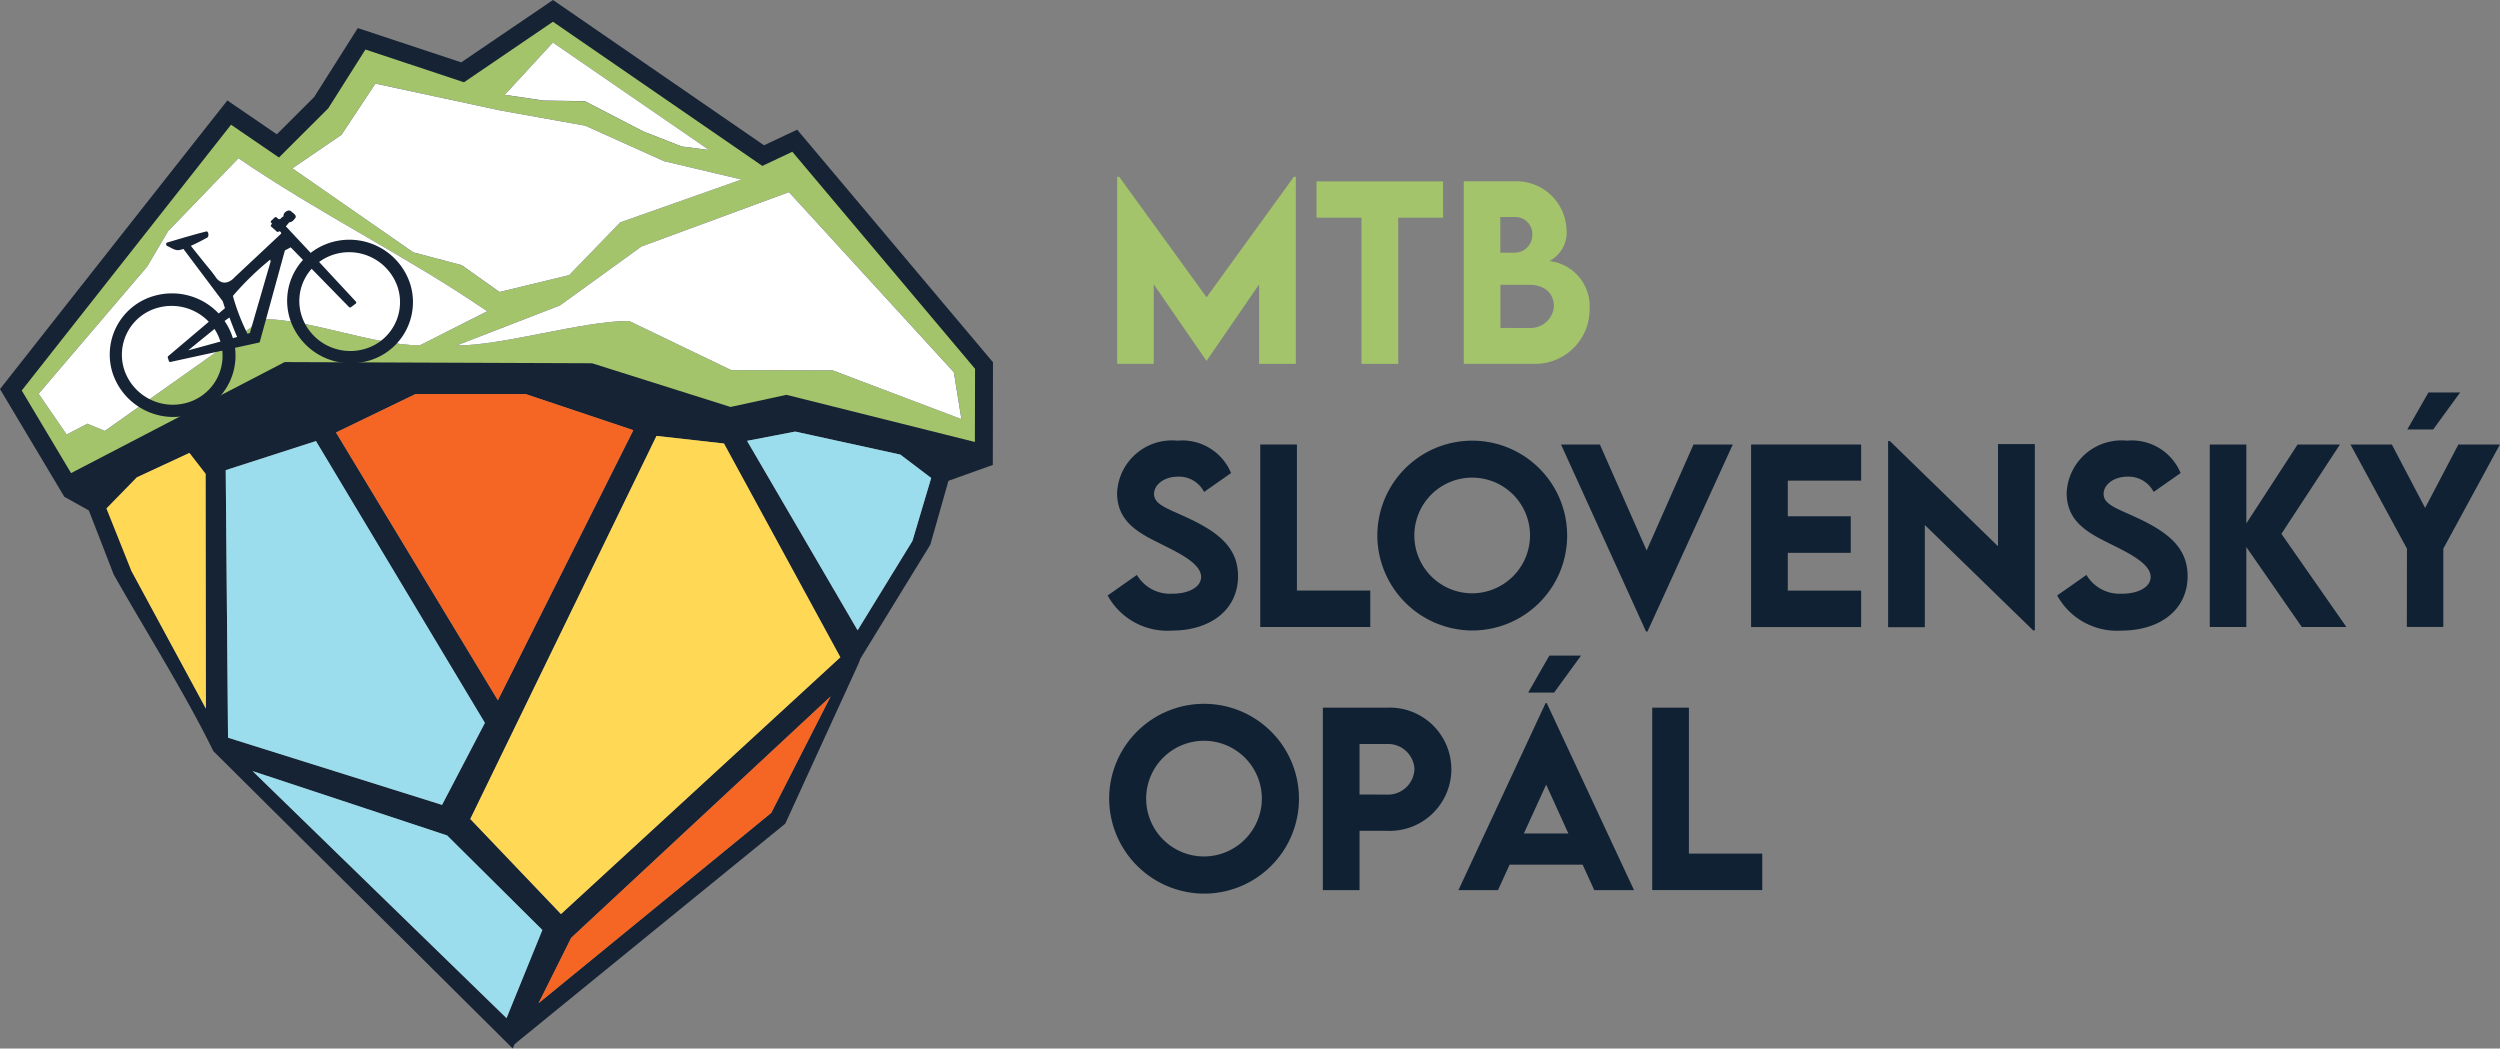 <svg id="Group_9080" data-name="Group 9080" xmlns="http://www.w3.org/2000/svg" xmlns:xlink="http://www.w3.org/1999/xlink" width="139" height="58.298" viewBox="0 0 139 58.298">
  <rect x="0" y="0" width="139" height="58.298" fill="#808080" stroke="none"/>
  <defs>
    <clipPath id="clip-path">
      <rect id="Rectangle_4073" data-name="Rectangle 4073" width="139" height="58.298" fill="none"/>
    </clipPath>
  </defs>
  <g id="Group_9079" data-name="Group 9079" clip-path="url(#clip-path)">
    <path id="Path_4572" data-name="Path 4572" d="M32.757,17.038a14.834,14.834,0,0,1,2.23-.189h.225l5.679,2.732,5.594.011L52.2,21.759l-.1-.612-8.517-9.3-7.44,2.743ZM30.071,4.564,30.3,4.6l1.968.03-1.382-.951ZM25.109,17.19c-3.838-2.473-7.908-4.571-11.716-7.1l-3.25,3.365L9,15.4l-5.6,6.56.625.911.783-.408.892.37,8.6-6.091h.319a21.02,21.02,0,0,1,4.589.758,21.243,21.243,0,0,0,3.9.7Zm-7.1-7.824L23.4,13.11l2.7.713,1.881,1.335,3.152-.763,2.8-2.894L37.7,10.169l-1.109-.262-4.347-1.96L27.6,7.114l-6.27-1.349L19.7,8.21ZM40.252,24.659,36.5,24.237l-10.354,21.3,5.042,5.284L46.723,36.544ZM26.96,40.192l-9.393-15.67L12.551,26.14l.128,14.876,11.9,3.734Zm4.8,11.95-1.812,3.634L42.884,45.194l3.3-6.474ZM44.213,24l-2.676.512,6.146,10.532,3.048-4.967,1.042-3.5-1.714-1.3Zm-25.531.048,9,14.89,7.533-15.018L29.221,21.91H23.1Zm-7.251,2.3-.9-1.162L7.6,26.545l-.3,5.175L11.448,39.4ZM15.392,7.467l2.076-2.073,2.424-3.833,5.752,1.906L30.747,0,42.479,8.078l1.843-.869L55.21,20.142,55.2,25.85l-2.466.883-1.007,3.549-3.881,6.324-.126.321q-2.03,4.434-4.059,8.868-7.529,6.129-15.053,12.263l-.1.239L28,57.791,12.016,41.915l-.154-.153c-1.549-3.17-3.77-6.692-5.54-9.818L4.939,28.38l-1.362-.758L0,21.633l.424-.539Q6.242,13.7,12.063,6.317l.577-.732ZM14.046,42.874,28.163,56.607l1.992-4.9-5.3-5.255Z" transform="translate(0 0)" fill="#162334" fill-rule="evenodd"/>
    <path id="Path_4573" data-name="Path 4573" d="M26.414,20.235c2.564.01,7.03-1.374,9.594-1.362l5.681,2.733,5.638.011,7.156,2.713-.422-2.609L44.891,11.708l-8.2,3.022-4.531,3.276ZM29.093,6.3l2.152.323,2.3.035L36.8,8.34l2.13.834,1.514.194L31.765,3.391Zm-.978,12.035c-4.52-3.09-9.314-5.417-13.832-8.508L10.37,13.877,9.212,15.841,3.173,22.918,4.73,25.185l1.154-.6.971.4,8.789-6.224c2.583.008,6.139,1.454,8.723,1.464ZM17.284,10.386,24,15.056l2.694.711,2.1,1.494,3.874-.939,2.84-2.933,6.743-2.383L37.944,9.986,33.571,8.014l-4.754-.852L21.9,5.674,20.006,8.523ZM14.241,8.213,16.269,9.6l.268.183,2.74-2.735L21.344,3.78,26.824,5.6,31.77,2.234l11.642,8.017,1.668-.787L55.239,21.531,55.23,25.6,44.749,22.978l-3.106.675-7.7-2.43-17.091-.066L4.977,27.33,2.234,22.738Q8.052,15.348,13.873,7.96Z" transform="translate(-1.026 -1.026)" fill="#a3c46a"/>
    <path id="Path_4574" data-name="Path 4574" d="M36.8,82.889,25.984,79.312,40.1,93.045l1.992-4.9Z" transform="translate(-11.938 -36.438)" fill="#9bdded" fill-rule="evenodd"/>
    <path id="Path_4575" data-name="Path 4575" d="M16.476,60.8l-.017-13.055-.9-1.162-2.933,1.364L10.943,49.67l1.378,3.451Z" transform="translate(-5.028 -21.401)" fill="#ffd856" fill-rule="evenodd"/>
    <path id="Path_4576" data-name="Path 4576" d="M23.217,46.983l.128,14.875,11.9,3.735,2.381-4.558L28.234,45.366Z" transform="translate(-10.667 -20.842)" fill="#9bdded" fill-rule="evenodd"/>
    <path id="Path_4577" data-name="Path 4577" d="M34.56,42.666l9,14.89L51.09,42.538,45.1,40.531H38.98Z" transform="translate(-15.878 -18.621)" fill="#f56524" fill-rule="evenodd"/>
    <path id="Path_4578" data-name="Path 4578" d="M58.727,44.836l-10.354,21.3,5.042,5.284L68.947,57.143,62.476,45.258Z" transform="translate(-22.224 -20.599)" fill="#ffd856" fill-rule="evenodd"/>
    <path id="Path_4579" data-name="Path 4579" d="M76.839,44.906l6.146,10.532,3.048-4.967,1.043-3.5-1.714-1.3-5.846-1.281Z" transform="translate(-35.302 -20.395)" fill="#9bdded" fill-rule="evenodd"/>
    <path id="Path_4580" data-name="Path 4580" d="M71.634,71.628,57.207,85.051l-1.813,3.634L68.334,78.1Z" transform="translate(-25.45 -32.908)" fill="#f56524" fill-rule="evenodd"/>
    <path id="Path_4581" data-name="Path 4581" d="M16.442,25.215c2.583.008,6.139,1.454,8.723,1.464l3.748-1.894c-4.52-3.09-9.314-5.417-13.832-8.508L11.168,20.33,10.01,22.294,3.971,29.37l1.557,2.267,1.154-.6.971.4Z" transform="translate(-1.824 -7.478)" fill="#fff" fill-rule="evenodd"/>
    <path id="Path_4582" data-name="Path 4582" d="M30.074,13.31l6.72,4.67,2.694.711,2.1,1.493,3.875-.938,2.84-2.933,6.743-2.382L50.734,12.91l-4.373-1.971-4.754-.852L34.69,8.6,32.8,11.447Z" transform="translate(-13.817 -3.95)" fill="#fff" fill-rule="evenodd"/>
    <path id="Path_4583" data-name="Path 4583" d="M54.072,7.6l2.3.035,3.256,1.685,2.13.834,1.514.194L54.593,4.374,51.92,7.281Z" transform="translate(-23.853 -2.01)" fill="#fff" fill-rule="evenodd"/>
    <path id="Path_4584" data-name="Path 4584" d="M65.441,19.76l-8.2,3.022-4.531,3.276-5.749,2.229c2.564.01,7.03-1.374,9.594-1.362l5.681,2.733,5.638.011,7.156,2.713-.422-2.61Z" transform="translate(-21.576 -9.078)" fill="#fff" fill-rule="evenodd"/>
    <path id="Path_4585" data-name="Path 4585" d="M124.833,18.188v10.4h-2.039V24.167l-2.92,4.248h-.012l-2.927-4.248v4.418H114.9v-10.4h.113l4.859,6.7,4.853-6.7Z" transform="translate(-52.786 -8.356)" fill="#a3c46a"/>
    <path id="Path_4586" data-name="Path 4586" d="M142.445,20.674h-2.492V28.8h-2.046V20.674h-2.5v-2.02h7.037Z" transform="translate(-62.21 -8.57)" fill="#a3c46a"/>
    <path id="Path_4587" data-name="Path 4587" d="M157.551,25.721a3.032,3.032,0,0,1-3.166,3.078h-3.833V18.653h2.769a2.792,2.792,0,0,1,2.946,2.688,1.789,1.789,0,0,1-.957,1.743,2.527,2.527,0,0,1,2.241,2.637m-4.966-5.085v1.982h.825a.988.988,0,0,0,.956-1.007.95.95,0,0,0-.919-.975Zm2.977,4.94c0-.585-.4-1.171-1.372-1.171h-1.6v2.4H154.2a1.3,1.3,0,0,0,1.366-1.234" transform="translate(-69.167 -8.57)" fill="#a3c46a"/>
    <path id="Path_4588" data-name="Path 4588" d="M113.917,53.933l1.63-1.145a2.142,2.142,0,0,0,1.97,1.044c.956,0,1.6-.39,1.6-.931,0-.743-1.215-1.328-2.279-1.857-1.139-.567-2.392-1.19-2.392-2.807a3.052,3.052,0,0,1,3.348-2.914,2.939,2.939,0,0,1,2.989,1.8l-1.5,1.051a1.563,1.563,0,0,0-1.454-.85c-.762,0-1.328.441-1.328.963,0,.6.768.812,1.933,1.359,1.68.793,2.737,1.649,2.737,3.21,0,1.85-1.51,3.027-3.681,3.027a3.789,3.789,0,0,1-3.569-1.95" transform="translate(-52.336 -20.822)" fill="#102133"/>
    <path id="Path_4589" data-name="Path 4589" d="M135.737,53.838v2.027h-6.117V45.719h2.039v8.119Z" transform="translate(-59.55 -21.004)" fill="#102133"/>
    <path id="Path_4590" data-name="Path 4590" d="M141.663,50.628a5.277,5.277,0,1,1,5.267,5.255,5.3,5.3,0,0,1-5.267-5.255m8.49-.012a3.216,3.216,0,1,0-3.222,3.2,3.229,3.229,0,0,0,3.222-3.2" transform="translate(-65.083 -20.828)" fill="#102133"/>
    <path id="Path_4591" data-name="Path 4591" d="M170.107,45.719l-4.745,10.4h-.076l-4.727-10.4h2.159l2.6,5.891,2.606-5.891Z" transform="translate(-73.765 -21.004)" fill="#102133"/>
    <path id="Path_4592" data-name="Path 4592" d="M182.146,47.727v1.982h3.5v2.033h-3.5v2.1h4.078v2.027h-6.117V45.719h6.117v2.008Z" transform="translate(-82.745 -21.004)" fill="#102133"/>
    <path id="Path_4593" data-name="Path 4593" d="M202.358,45.533v10.36h-.095l-6.023-5.86v5.684H194.2V45.369h.1l6.01,5.847V45.533Z" transform="translate(-89.221 -20.844)" fill="#102133"/>
    <path id="Path_4594" data-name="Path 4594" d="M211.582,53.933l1.63-1.145a2.143,2.143,0,0,0,1.97,1.044c.957,0,1.6-.39,1.6-.931,0-.743-1.215-1.328-2.279-1.857-1.138-.567-2.391-1.19-2.391-2.807a3.052,3.052,0,0,1,3.348-2.914,2.939,2.939,0,0,1,2.989,1.8l-1.5,1.051a1.565,1.565,0,0,0-1.454-.85c-.761,0-1.328.441-1.328.963,0,.6.768.812,1.933,1.359,1.68.793,2.737,1.649,2.737,3.21,0,1.85-1.511,3.027-3.682,3.027a3.788,3.788,0,0,1-3.568-1.95" transform="translate(-97.206 -20.822)" fill="#102133"/>
    <path id="Path_4595" data-name="Path 4595" d="M232.4,55.864l-3.084-4.444v4.444h-2.033V45.719h2.033v4.387l2.85-4.387h2.354l-3.254,4.966,3.613,5.18Z" transform="translate(-104.42 -21.004)" fill="#102133"/>
    <path id="Path_4596" data-name="Path 4596" d="M244.894,49.049l-3.141-5.79h2.3l1.85,3.525,1.85-3.525h2.309l-3.147,5.79V53.4h-2.027Zm.019-6.627,1.177-2.058h1.762l-1.5,2.058Z" transform="translate(-111.067 -18.544)" fill="#102133"/>
    <path id="Path_4597" data-name="Path 4597" d="M114.08,77.694a5.277,5.277,0,1,1,5.268,5.255,5.3,5.3,0,0,1-5.268-5.255m8.49-.012a3.216,3.216,0,1,0-3.222,3.2,3.229,3.229,0,0,0,3.222-3.2" transform="translate(-52.411 -33.263)" fill="#102133"/>
    <path id="Path_4598" data-name="Path 4598" d="M136.061,72.785h3.562a3.427,3.427,0,1,1,0,6.847H138.1v3.3h-2.039Zm5.092,3.412a1.466,1.466,0,0,0-1.53-1.391H138.1v2.807l1.523.006a1.475,1.475,0,0,0,1.53-1.422" transform="translate(-62.51 -33.439)" fill="#102133"/>
    <path id="Path_4599" data-name="Path 4599" d="M156.905,79.055h-4.06L152.2,80.47h-2.2l4.846-10.4h.063l4.853,10.4h-2.209Zm-.794-1.737-1.233-2.712-1.24,2.712Zm-.793-7.829h-1.441l1.177-2.058h1.762Z" transform="translate(-68.911 -30.979)" fill="#102133"/>
    <path id="Path_4600" data-name="Path 4600" d="M176.054,80.9v2.027h-6.117V72.785h2.039V80.9Z" transform="translate(-78.073 -33.439)" fill="#102133"/>
    <path id="Path_4601" data-name="Path 4601" d="M18.132,26.4a11.378,11.378,0,0,0,.811,2.1l.137-.04c.049-.205.122-.427.179-.628q.192-.668.387-1.335.289-1,.581-2a.331.331,0,0,0-.021-.117A16.086,16.086,0,0,0,18.132,26.4m-1.023,1.836-.428.349q-.52.419-1.036.843l1.793-.49-.007-.022a2.757,2.757,0,0,0-.322-.68m.561-.443a3.439,3.439,0,0,1,.449.917l.012.038.237-.065c-.11-.242-.335-.838-.427-1.081-.066.039-.161.108-.271.19m-.127,1.649-2.881.629a.077.077,0,0,1-.09-.052l-.06-.188a.078.078,0,0,1,.024-.083l2.256-1.91a2.865,2.865,0,0,0-2.869-.769,2.707,2.707,0,0,0-1.837,3.419,2.849,2.849,0,0,0,3.508,1.847,2.712,2.712,0,0,0,1.949-2.892m5.384-4.928,2.043,2.2a.075.075,0,0,1,.021.06.072.072,0,0,1-.03.055l-.269.2a.078.078,0,0,1-.1-.008L22.51,24.891a2.687,2.687,0,0,0-.557,2.61,2.849,2.849,0,0,0,3.508,1.847A2.707,2.707,0,0,0,27.3,25.931a2.849,2.849,0,0,0-3.508-1.848,2.775,2.775,0,0,0-.864.428m-.47-.505a3.454,3.454,0,0,1,1.149-.588,3.556,3.556,0,0,1,4.38,2.307A3.387,3.387,0,0,1,25.688,30a3.555,3.555,0,0,1-4.38-2.307,3.364,3.364,0,0,1,.722-3.295l-.683-.7-.324.173L19.632,28.94a.076.076,0,0,1-.058.055l-1.325.29a3.393,3.393,0,0,1-2.427,3.7,3.555,3.555,0,0,1-4.38-2.307,3.387,3.387,0,0,1,2.3-4.277,3.575,3.575,0,0,1,3.6.975l.349-.295-.121-.38L15.38,23.785a1.922,1.922,0,0,1-.209.061c-.25.055-.469-.13-.678-.216-.08-.033-.107-.17-.01-.2l.265-.079c.625-.184,1.269-.377,1.9-.535.139-.035.158.284.071.332-.219.123-.582.314-.925.468.223.28.448.559.671.839s.536.633.73.929c.3.407.723.329,1.04-.029l2.577-2.415a.112.112,0,0,0-.039-.109c-.013-.009-.074-.039-.086-.022a.077.077,0,0,1-.115.013l-.305-.271a.076.076,0,0,1-.026-.055.075.075,0,0,1,.021-.057l.05-.052-.051-.057a.077.077,0,0,1,0-.108l.2-.189a.076.076,0,0,1,.1,0l.1.088a.12.12,0,0,0,.15-.044.069.069,0,0,1,.022-.026l.114-.084a.231.231,0,0,1,.045-.17.4.4,0,0,1,.19-.136.186.186,0,0,1,.2.048c.105.092.377.241.168.418a.379.379,0,0,1-.287.182l-.186.223Z" transform="translate(-5.183 -9.946)" fill="#162334" fill-rule="evenodd"/>
    <path id="Path_4602" data-name="Path 4602" d="M17.24,24.562c-.018.005,0,.046.017.054.108.044.416.259.632.212a9.236,9.236,0,0,0,1.527-.689c.021-.012.009-.2-.015-.19-.3.075-1.347.372-1.9.534l-.264.079" transform="translate(-7.917 -11.003)" fill="#162334" fill-rule="evenodd"/>
    <path id="Path_4603" data-name="Path 4603" d="M18.124,29.662s2.54-2.095,2.669-2.1c0,0,.472,1.211.5,1.238Zm2.736-3.224s1.871-2.084,2.186-2.075c0,0,.07.049.067.212,0,0-1.125,3.856-1.159,4.008l-.243.072a13.568,13.568,0,0,1-.851-2.217m3.014-4.531a.143.143,0,0,0-.016.153l-.158.117c-.077.146-.257.076-.257.076l-.114-.1-.2.189.1.111-.1.1.305.271c.061-.086.192,0,.192,0a.2.2,0,0,1,.068.213l-2.6,2.432a.69.69,0,0,1-1.156.018c-.084-.128-1.468-1.851-1.468-1.851l-.258.111,2.226,2.974.14.442L17.4,29.87l.059.188,4.912-1.073,1.4-5.1.405-.216,3.28,3.362.269-.2L23.789,22.6l.259-.309c.128.044.261-.151.261-.151.164-.132-.131-.274-.165-.31a.111.111,0,0,0-.121-.029.329.329,0,0,0-.15.108" transform="translate(-7.992 -10.012)" fill="#162334" fill-rule="evenodd"/>
    <path id="Path_4604" data-name="Path 4604" d="M12.078,34.489a2.784,2.784,0,0,1,1.889-3.516,2.924,2.924,0,0,1,3.6,1.9,2.784,2.784,0,0,1-1.889,3.516,2.924,2.924,0,0,1-3.6-1.9m-.5.146a3.475,3.475,0,0,0,4.284,2.256,3.309,3.309,0,0,0,2.246-4.179,3.475,3.475,0,0,0-4.284-2.256,3.309,3.309,0,0,0-2.246,4.179" transform="translate(-5.249 -13.927)" fill="#162334" fill-rule="evenodd"/>
    <path id="Path_4605" data-name="Path 4605" d="M30.332,28.972a2.784,2.784,0,0,1,1.889-3.516,2.924,2.924,0,0,1,3.6,1.9,2.785,2.785,0,0,1-1.889,3.516,2.924,2.924,0,0,1-3.6-1.9m-.5.146a3.476,3.476,0,0,0,4.284,2.256A3.309,3.309,0,0,0,36.365,27.2a3.475,3.475,0,0,0-4.284-2.256,3.309,3.309,0,0,0-2.246,4.179" transform="translate(-13.635 -11.393)" fill="#162334" fill-rule="evenodd"/>
  </g>
</svg>
